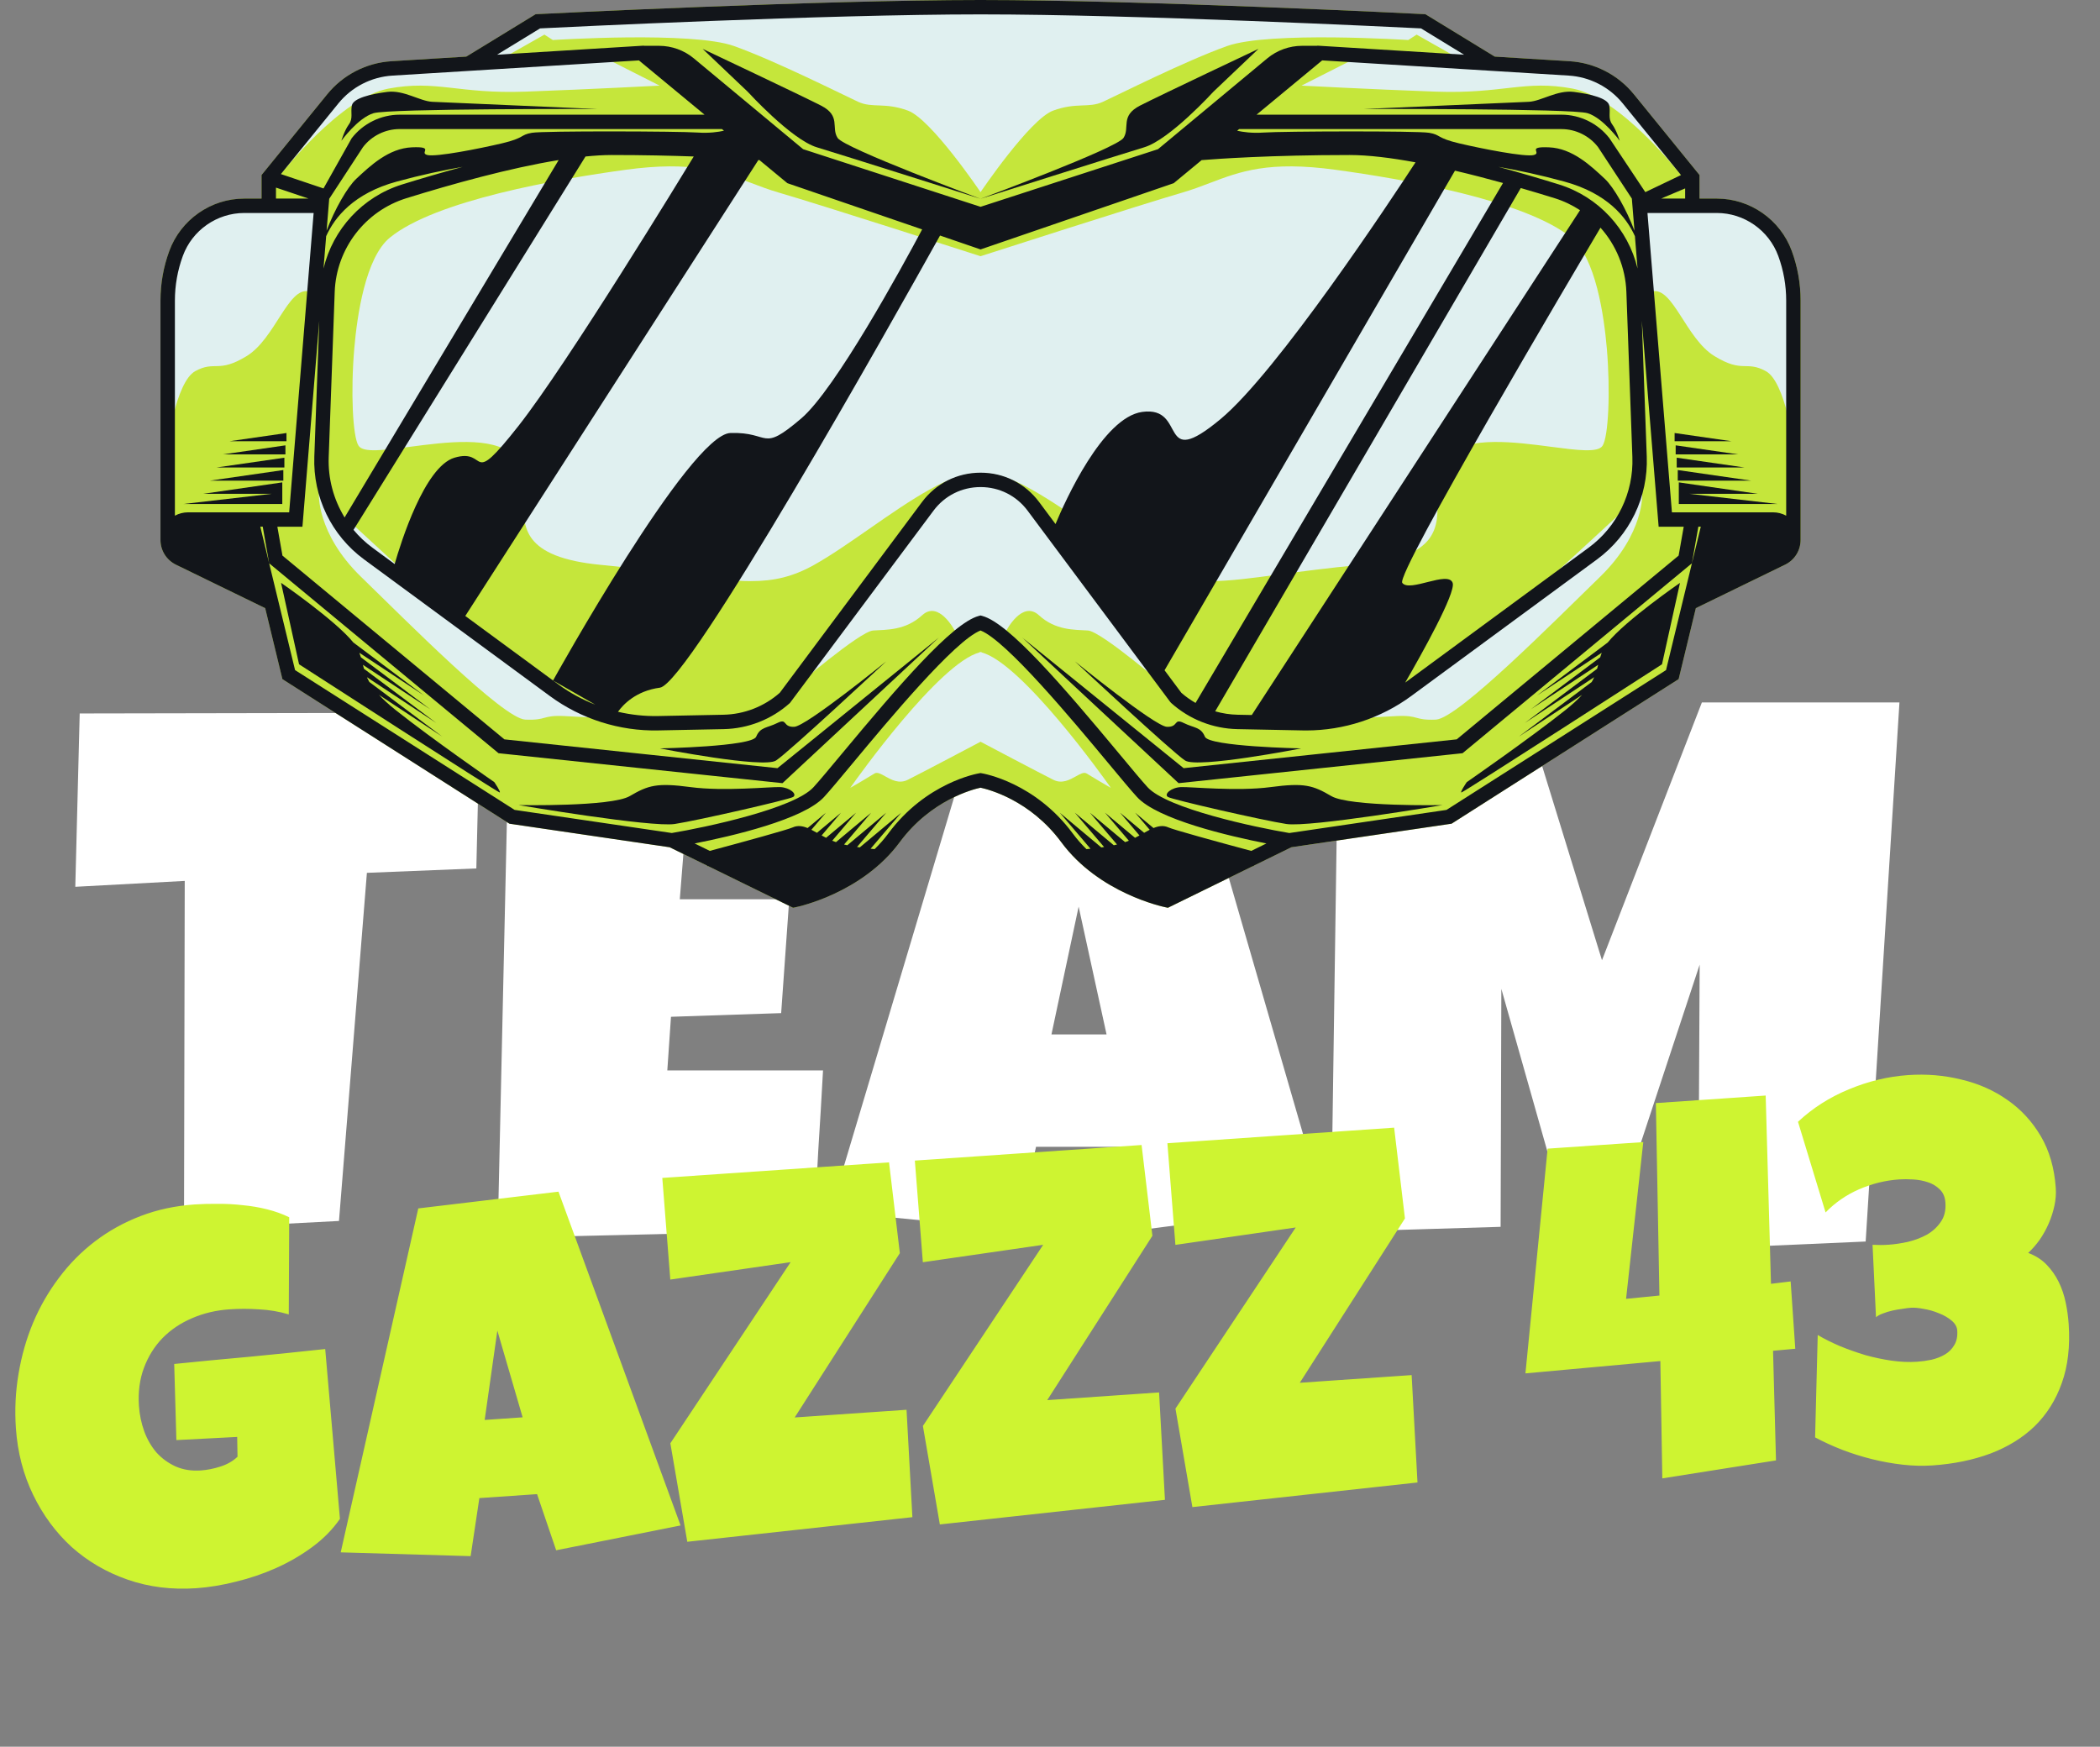 <svg xmlns="http://www.w3.org/2000/svg" width="458" height="381" viewBox="0 0 458 381" fill="none"><rect x="0" y="0" width="458" height="381" fill="#808080" stroke="none"/><path d="M104.688 155.462L103.887 189.423L80.019 190.384L73.931 266.316L40.13 268.078L40.291 192.146L16.422 193.428L17.383 155.622L104.688 155.462ZM184.945 154.501C184.625 159.52 184.331 164.486 184.064 169.399C183.797 174.311 183.45 179.277 183.023 184.297L149.062 186.059L148.261 196.151H172.13L170.368 220.981L146.339 221.782L145.538 233.476H165.402H179.499C179.178 239.35 178.831 245.197 178.457 251.017C178.137 256.784 177.843 262.578 177.576 268.398L108.533 270L111.096 154.501H184.945ZM288.75 263.112L249.022 268.238L244.217 250.136H225.955L221.95 268.238L181.1 264.233L212.979 157.544L257.513 155.302L288.75 263.112ZM241.333 225.626L235.246 197.753L229.319 225.626H241.333ZM414.262 153.219L406.893 270.801L370.369 272.403L370.689 210.408L354.189 260.388H340.092L327.437 215.694L327.277 267.597L290.272 268.718L291.874 158.025L333.044 156.423L349.384 209.447L371.17 153.219H414.262Z" fill="white"></path><path d="M390.774 54.732C388.269 47.904 381.699 43.314 374.427 43.314H370.656V38.174L356.318 20.542C352.876 16.311 347.782 13.692 342.335 13.355L325.996 12.347L310.869 3.096L310.469 3.077C309.86 3.047 249.191 0 213.847 0C178.503 0 117.837 3.047 117.228 3.077L116.828 3.096L101.701 12.347L85.362 13.355C79.917 13.692 74.824 16.311 71.382 20.542L57.044 38.174V43.314H53.273C45.998 43.314 39.431 47.904 36.918 54.751C35.644 58.223 35 61.862 35 65.558V117.764C35 120.041 36.263 122.098 38.318 123.14L57.838 132.648L61.592 148.131L110.822 179.486L111.104 179.664L146.051 184.804L154.178 188.788L154.375 188.961C154.4 188.955 154.449 188.941 154.476 188.933L172.966 198L173.489 197.893C174.078 197.773 188.017 194.824 196.226 183.702C203.019 174.501 212.214 172.161 213.847 171.811C215.488 172.159 224.643 174.463 231.463 183.702C239.672 194.824 253.61 197.773 254.199 197.893L254.723 198L273.215 188.933C273.243 188.941 273.292 188.955 273.317 188.961L273.511 188.788L281.641 184.801L316.587 179.661L366.102 148.129L369.856 132.645L389.401 123.123C391.434 122.093 392.697 120.038 392.697 117.758V65.552C392.7 61.862 392.056 58.223 390.774 54.732Z" fill="#C5E63B"></path><path d="M118.738 7.552L120.568 8.73C120.568 8.73 150.922 6.768 160.08 10.04C169.237 13.311 184.022 20.767 187.162 22.208C190.302 23.646 192.919 22.255 198.021 24.129C203.123 26.003 213.853 41.914 213.853 41.914C213.853 41.914 224.58 26.003 229.684 24.129C234.786 22.255 237.403 23.646 240.543 22.208C243.683 20.77 258.468 13.311 267.626 10.04C276.783 6.768 307.137 8.73 307.137 8.73L308.967 7.552L317.733 12.522L322.18 11.607C322.18 11.607 315.149 5.71 309.096 4.28C303.043 2.85 213.85 2.447 213.85 2.447C213.85 2.447 124.656 2.847 118.604 4.28C112.551 5.71 105.52 11.607 105.52 11.607L109.967 12.522L118.738 7.552Z" fill="#E0F0F0"></path><path d="M84.723 19.326C95.19 17.364 99.925 20.523 114.565 19.989C129.205 19.457 143.859 18.676 143.859 18.676L133 13.172C133 13.172 85.638 14.487 80.928 15.925C76.218 17.364 61.263 37.969 61.263 37.969C61.263 37.969 74.256 21.29 84.723 19.326Z" fill="#E0F0F0"></path><path d="M45.782 46.455C41.286 50.335 36.313 54.913 36.313 68.257C36.313 81.601 36.313 98.124 36.313 98.124C36.444 97.564 38.274 83.303 42.593 80.946C46.911 78.593 47.58 81.47 53.786 77.675C59.992 73.88 62.814 62.629 67.291 63.544L69.544 45.109C69.546 45.115 50.281 42.575 45.782 46.455Z" fill="#E0F0F0"></path><path d="M69.546 107.574C69.546 107.574 68.957 116.314 78.769 125.844C88.581 135.374 109.737 156.765 114.565 156.963C119.393 157.16 118.113 155.951 123.122 156.187C128.128 156.423 136.466 156.982 136.466 156.982C136.466 156.982 115.069 149.307 103.002 138.317C90.938 127.329 69.546 107.574 69.546 107.574Z" fill="#E0F0F0"></path><path d="M283.849 18.676C283.849 18.676 298.503 19.457 313.143 19.989C327.783 20.52 332.518 17.364 342.985 19.326C353.452 21.288 366.445 37.969 366.445 37.969C366.445 37.969 351.49 17.364 346.78 15.925C342.07 14.487 294.708 13.172 294.708 13.172L283.849 18.676Z" fill="#E0F0F0"></path><path d="M381.923 46.455C377.427 42.575 358.162 45.112 358.162 45.112L360.414 63.547C364.888 62.632 367.713 73.882 373.92 77.677C380.126 81.472 380.797 78.592 385.115 80.949C389.434 83.305 391.264 97.564 391.396 98.126C391.396 98.126 391.396 81.604 391.396 68.26C391.393 54.913 386.42 50.334 381.923 46.455Z" fill="#E0F0F0"></path><path d="M324.703 138.32C312.636 149.31 291.239 156.985 291.239 156.985C291.239 156.985 299.577 156.426 304.583 156.19C309.589 155.954 308.312 157.16 313.14 156.965C317.968 156.768 339.124 135.379 348.936 125.847C358.748 116.317 358.159 107.576 358.159 107.576C358.159 107.576 336.77 127.329 324.703 138.32Z" fill="#E0F0F0"></path><path d="M219.61 105.217C216.469 103.124 213.853 104.836 213.853 104.836C213.853 104.836 211.236 103.121 208.096 105.217C204.956 107.311 173.256 149.995 173.256 149.995C173.256 149.995 187.491 137.714 190.434 137.525C193.376 137.336 197.476 137.533 201.117 134.196C204.758 130.861 208.203 137.525 208.203 137.525L213.85 135.766L219.497 137.525C219.497 137.525 222.941 130.861 226.583 134.196C230.224 137.533 234.323 137.336 237.266 137.525C240.209 137.714 254.444 149.995 254.444 149.995C254.444 149.995 222.75 107.311 219.61 105.217Z" fill="#E0F0F0"></path><path d="M214.05 142.295V142.194L213.853 142.24L213.658 142.194V142.295C204.789 144.611 186.726 170.027 185.956 171.115L185.438 171.846L186.217 171.397C186.247 171.381 189.181 169.679 190.738 168.709C191.31 168.35 192.121 168.805 193.061 169.334C194.412 170.09 196.092 171.041 197.982 170.09C200.983 168.591 212.921 162.281 213.855 161.785C214.792 162.281 226.731 168.591 229.731 170.09C231.619 171.038 233.301 170.09 234.652 169.334C235.592 168.805 236.403 168.35 236.976 168.709C238.532 169.679 241.467 171.381 241.497 171.397L242.275 171.846L241.757 171.115C240.982 170.027 222.919 144.611 214.05 142.295Z" fill="#E0F0F0"></path><path d="M350.443 76.022C349.829 68.852 348.004 56.171 342.664 51.817C332.718 43.706 306.191 39.07 291.267 37.032C276.692 35.042 270.478 37.401 263.899 39.903C261.992 40.629 260.019 41.38 257.825 42.018C248.454 44.745 215.154 55.467 213.855 55.886C212.556 55.467 179.254 44.745 169.883 42.018C167.689 41.38 165.716 40.629 163.809 39.903C157.23 37.401 151.015 35.045 136.441 37.032C121.516 39.073 94.99 43.706 85.044 51.817C79.703 56.171 77.879 68.852 77.265 76.022C76.465 85.388 76.909 95.309 78.216 97.249C79.246 98.784 83.707 98.197 89.351 97.463C97.327 96.419 107.254 95.123 111.808 99.148C114.513 101.54 114.384 104.853 114.25 108.363C114 114.857 113.743 121.57 131.153 123.222C138.195 123.893 143.823 124.644 148.791 125.31C154.882 126.124 159.6 126.757 163.737 126.757C168.738 126.757 172.886 125.833 177.58 123.2C181.276 121.126 185.334 118.301 189.633 115.311C198.544 109.108 207.748 102.729 213.661 103.288V103.324L213.855 103.299L214.053 103.324V103.288C219.952 102.694 229.169 109.108 238.08 115.311C242.376 118.301 246.437 121.126 250.133 123.2C254.83 125.833 258.975 126.757 263.976 126.757C268.111 126.757 272.832 126.126 278.923 125.31C283.89 124.647 289.521 123.893 296.56 123.222C313.97 121.57 313.713 114.857 313.464 108.363C313.329 104.853 313.2 101.54 315.905 99.148C320.456 95.12 330.383 96.416 338.362 97.463C344.007 98.2 348.465 98.784 349.495 97.249C350.799 95.309 351.243 85.388 350.443 76.022Z" fill="#E0F0F0"></path><path d="M59.298 107.705L40.041 109.927H61.565V107.705V107.442V105.217L44.36 107.705H59.298Z" fill="#12151A"></path><path d="M61.794 104.839V102.526L45.782 104.839H61.794Z" fill="#12151A"></path><path d="M62.022 101.973V99.833L47.207 101.973H62.022Z" fill="#12151A"></path><path d="M62.252 99.11V97.14L48.629 99.11H62.252Z" fill="#12151A"></path><path d="M62.48 96.243V94.449L50.051 96.243H62.48Z" fill="#12151A"></path><path d="M390.774 54.732C388.269 47.904 381.699 43.314 374.427 43.314H370.656V38.174L356.318 20.542C352.876 16.311 347.782 13.692 342.335 13.355L325.996 12.347L310.869 3.096L310.469 3.077C309.86 3.047 249.191 0 213.847 0C178.503 0 117.837 3.047 117.228 3.077L116.828 3.096L101.701 12.347L85.362 13.355C79.917 13.692 74.824 16.311 71.382 20.542L57.044 38.174V43.314H53.273C45.998 43.314 39.431 47.904 36.918 54.751C35.644 58.223 35 61.862 35 65.558V117.764C35 120.041 36.263 122.098 38.318 123.14L57.838 132.648L61.592 148.131L110.822 179.486L111.104 179.664L146.051 184.804L154.178 188.788L154.375 188.961C154.4 188.955 154.449 188.941 154.476 188.933L172.966 198L173.489 197.893C174.078 197.773 188.017 194.824 196.226 183.702C203.019 174.501 212.214 172.161 213.847 171.811C215.488 172.159 224.643 174.463 231.463 183.702C239.672 194.824 253.61 197.773 254.199 197.893L254.723 198L273.215 188.933C273.243 188.941 273.292 188.955 273.317 188.961L273.511 188.788L281.641 184.801L316.587 179.661L366.102 148.129L369.856 132.645L389.401 123.123C391.434 122.093 392.697 120.038 392.697 117.758V65.552C392.7 61.862 392.056 58.223 390.774 54.732ZM342.146 16.489C346.717 16.774 350.997 18.972 353.885 22.523L366.62 38.185L358.836 41.909L351.013 30.16C348.53 26.937 344.621 25.014 340.554 25.014H274.046L288.362 13.171L342.146 16.489ZM367.519 41.098V43.314H362.28L367.519 41.098ZM152.166 28.91C147.947 28.617 118.634 28.524 116.02 28.962C113.406 29.401 114.485 30.088 109.482 31.264C104.479 32.442 95.059 34.294 93.193 33.809C91.329 33.324 94.96 31.921 89.855 32.132C84.754 32.343 80.731 36.171 77.687 39.015C75.761 40.818 72.971 45.69 71.231 50.315L71.799 43.364L79.177 32.075C81.068 29.617 84.046 28.151 87.148 28.151H157.457L157.893 28.513C156.663 28.787 154.665 29.085 152.166 28.91ZM86.521 39.607C91.823 38.158 96.703 37.127 100.906 36.393C96.264 37.648 91.762 38.974 87.704 40.235C79.051 42.923 72.618 49.992 70.557 58.568L71.133 51.515C72.993 47.378 77.158 42.164 86.521 39.607ZM71.689 99.707L72.999 63.656C73.341 54.239 79.627 46.03 88.636 43.232C98.561 40.15 111.129 36.651 121.84 34.913L75.158 112.862C72.766 108.971 71.519 104.412 71.689 99.707ZM127.695 34.135C129.709 33.932 131.624 33.812 133.372 33.812C140.294 33.812 146.33 33.952 151.303 34.133C148.95 38.002 123.708 79.392 113.11 92.857C101.991 106.987 106.698 97.567 99.111 99.836C92.598 101.784 87.411 118.369 86.074 123.03L81.243 119.476C79.69 118.334 78.303 117.018 77.098 115.572L127.695 34.135ZM165.395 34.905C165.472 34.911 165.568 34.919 165.639 34.924L171.722 39.955L201.117 50.038C196.651 58.417 182.197 84.919 174.733 91.284C165.836 98.871 168.193 94.161 159.296 94.446C150.399 94.731 120.618 148.43 120.618 148.43L101.478 134.355L165.395 34.905ZM143.924 149.995C150.215 149.159 194.656 69.98 205.019 51.376L213.855 54.406L255.986 39.955L262.069 34.924C265.286 34.664 277.128 33.812 294.335 33.812C298.448 33.812 303.416 34.431 308.718 35.409C303.394 43.569 278.586 81.113 266.19 91.416C252.257 102.995 259.126 88.473 249.117 89.846C240.483 91.029 232.296 109.297 230.205 114.3L226.635 109.511C223.596 105.436 218.941 103.102 213.858 103.102C208.775 103.102 204.117 105.439 201.081 109.511L170.073 151.104C166.672 154.108 162.31 155.809 157.77 155.899L143.5 156.182C140.56 156.239 137.628 155.919 134.778 155.253C135.893 153.699 138.688 150.691 143.924 149.995ZM129.827 153.702C126.983 152.587 124.273 151.121 121.801 149.301L120.618 148.43L129.827 153.702ZM334.513 33.812C332.649 34.297 323.229 32.445 318.223 31.267C313.22 30.088 314.299 29.403 311.685 28.965C309.071 28.526 279.758 28.62 275.542 28.913C273.04 29.088 271.043 28.79 269.815 28.518L270.251 28.157H340.554C343.653 28.157 346.634 29.625 348.525 32.08L355.898 43.317L356.471 50.321C354.731 45.693 351.942 40.824 350.016 39.021C346.974 36.177 342.952 32.349 337.847 32.138C332.748 31.921 336.379 33.327 334.513 33.812ZM253.983 146.2L317.322 37.226C320.829 38.051 324.363 38.963 327.799 39.917L260.745 153.324C259.647 152.688 258.603 151.957 257.641 151.107L253.983 146.2ZM331.674 41.016C334.244 41.758 336.732 42.506 339.066 43.232C341.058 43.851 342.908 44.747 344.599 45.849L273.007 155.96L269.941 155.899C268.264 155.867 266.615 155.612 265.025 155.154L331.674 41.016ZM316.817 127.132C315.836 124.384 307.397 129.291 305.827 127.132C304.375 125.134 343.251 59.453 349.059 49.66C352.441 53.444 354.512 58.36 354.704 63.656L356.014 99.707C356.296 107.478 352.725 114.868 346.459 119.476L306.466 148.888C309.913 142.928 317.582 129.269 316.817 127.132ZM339.998 40.232C335.94 38.971 331.438 37.642 326.797 36.39C331 37.125 335.88 38.158 341.185 39.607C350.547 42.166 354.712 47.378 356.567 51.515L357.142 58.568C355.087 49.989 348.654 42.923 339.998 40.232ZM117.79 6.192C123.122 5.927 180.093 3.137 213.853 3.137C247.613 3.137 304.583 5.927 309.918 6.192L319.308 11.933L287.318 9.957L287.277 9.993H283.965C281.203 9.993 278.515 10.966 276.394 12.727L252.556 32.538L213.855 45.109L175.158 32.538L151.32 12.73C149.199 10.966 146.508 9.993 143.749 9.993H140.436L140.392 9.957L108.403 11.933L117.79 6.192ZM73.823 22.526C76.712 18.972 80.991 16.774 85.562 16.492L139.346 13.174L153.662 25.017H87.154C83.088 25.017 79.175 26.94 76.695 30.162L70.555 41.103L61.263 37.971L73.823 22.526ZM60.189 40.92L67.294 43.314H60.189V40.92ZM38.146 112.481V65.558C38.146 62.229 38.727 58.957 39.88 55.812C41.932 50.214 47.316 46.455 53.279 46.455H68.401L63.066 111.749H41.023C39.981 111.749 39.001 112.015 38.146 112.481ZM272.9 185.599C265.456 183.604 255.939 180.984 254.83 180.48C253.75 179.987 252.673 180.162 251.572 180.612L247.577 177.272L250.744 180.99C250.344 181.193 249.939 181.42 249.531 181.653L244.289 177.272L248.511 182.228C248.202 182.401 247.878 182.574 247.547 182.744L241.001 177.272L246.201 183.379C245.938 183.489 245.659 183.585 245.382 183.683L237.713 177.272L243.617 184.204C243.385 184.261 243.155 184.316 242.913 184.368L234.425 177.272L240.798 184.752C240.592 184.785 240.395 184.812 240.192 184.84L231.137 177.269L237.831 185.127C237.504 185.16 237.203 185.19 236.948 185.212C235.904 184.188 234.904 183.072 233.995 181.839C225.766 170.69 214.576 168.742 214.105 168.665L213.85 168.621L213.595 168.665C213.124 168.742 201.936 170.69 193.705 181.839C192.796 183.072 191.798 184.185 190.752 185.21C190.497 185.188 190.195 185.157 189.872 185.125L196.563 177.269L187.515 184.834C187.313 184.807 187.115 184.777 186.91 184.746L193.278 177.272L184.795 184.366C184.554 184.314 184.323 184.259 184.09 184.201L189.992 177.272L182.323 183.683C182.046 183.585 181.767 183.489 181.504 183.379L186.704 177.272L180.158 182.744C179.827 182.574 179.504 182.401 179.194 182.228L183.416 177.272L178.175 181.653C177.766 181.42 177.361 181.193 176.961 180.99L180.128 177.272L176.133 180.612C175.035 180.162 173.955 179.987 172.875 180.478C171.766 180.982 162.247 183.601 154.802 185.596L151.498 183.974C159.6 182.382 175.205 178.765 179.723 173.838C181.049 172.392 183.2 169.805 185.921 166.531C193.771 157.091 208.214 139.72 213.847 137.522C219.481 139.72 233.926 157.091 241.776 166.531C244.5 169.805 246.651 172.392 247.974 173.838C252.493 178.765 268.1 182.382 276.199 183.974L272.9 185.599ZM363.354 146.164L315.472 176.658L281.192 181.7C273.815 180.464 254.575 176.387 250.295 171.72C249.021 170.331 246.892 167.769 244.196 164.528C231.723 149.529 220.051 135.936 214.266 134.357L213.853 134.245L213.439 134.357C207.655 135.936 195.982 149.529 183.51 164.525C180.813 167.766 178.684 170.328 177.41 171.718C173.133 176.384 153.89 180.461 146.514 181.697L112.233 176.655L64.351 146.161L56.77 114.884H57.301L58.709 122.871L108.729 164.292L170.656 170.824L204.756 139.067L169.563 167.553L110.003 161.27L61.603 121.189L60.49 114.887H65.96L69.629 69.997L68.552 99.592C68.231 108.404 72.281 116.78 79.386 122.005L119.944 151.831C126.739 156.828 135.143 159.503 143.56 159.319L157.827 159.037C163.17 158.93 168.302 156.908 172.278 153.337L203.594 111.385C206.033 108.113 209.773 106.239 213.853 106.239C217.933 106.239 221.673 108.113 224.114 111.385L255.219 153.107L255.43 153.337C259.406 156.908 264.538 158.93 269.881 159.037L284.148 159.319C284.397 159.324 284.647 159.327 284.896 159.327C293.075 159.327 301.169 156.678 307.762 151.831L348.32 122.005C355.422 116.783 359.471 108.404 359.151 99.592L358.074 69.986L361.743 114.887H367.212L366.1 121.189L317.7 161.27L258.14 167.553L222.947 139.067L257.046 170.824L318.503 164.341L318.974 164.292L368.993 122.871L370.402 114.884H370.933L363.354 146.164ZM389.56 112.481C388.705 112.012 387.724 111.749 386.683 111.749H364.639L359.304 46.455H374.427C380.389 46.455 385.773 50.217 387.834 55.834C388.979 58.957 389.56 62.229 389.56 65.558V112.481Z" fill="#12151A"></path><path d="M170.171 171.682C168.061 171.583 157.956 172.663 150.596 171.682C143.237 170.701 141.373 171.29 137.348 173.644C133.326 175.997 113.113 175.606 113.113 175.606C113.113 175.606 142.059 180.513 147.163 179.727C152.268 178.94 171.988 174.427 172.969 173.838C173.95 173.249 172.281 171.778 170.171 171.682Z" fill="#12151A"></path><path d="M86.324 154.902C84.759 153.655 83.581 152.562 82.66 151.565C88.751 155.576 96.481 160.692 96.481 160.692L80.556 148.756C80.353 148.4 80.172 148.049 80.021 147.709C86.247 151.803 95.155 157.7 95.155 157.7L79.383 145.879C79.301 145.591 79.224 145.304 79.15 145.013C85.345 149.09 93.828 154.705 93.828 154.705L78.709 143.375C78.613 143.054 78.501 142.723 78.377 142.386C84.512 146.424 92.502 151.713 92.502 151.713L77.07 140.147C73.133 135.281 61.299 127.132 61.299 127.132L65.222 144.893C65.222 144.893 108.69 172.956 108.986 172.857C109.28 172.759 107.808 170.6 107.808 170.6C107.808 170.6 94.075 161.084 86.324 154.902Z" fill="#12151A"></path><path d="M169.533 157.7C167.275 158.828 165.804 158.533 164.921 160.692C164.039 162.851 143.922 163.243 143.922 163.243C143.922 163.243 166.491 167.66 169.237 165.892C171.985 164.125 193.278 144.257 193.278 144.257C193.278 144.257 175.813 158.437 173.213 158.535C170.612 158.631 171.791 156.571 169.533 157.7Z" fill="#12151A"></path><path d="M81.452 24.691C84.855 23.644 130.186 23.775 130.186 23.775C130.186 23.775 96.955 22.337 94.272 22.205C91.59 22.074 88.058 19.589 84.46 20.046C80.862 20.504 77.068 21.419 76.742 22.989C76.415 24.559 77.068 25.787 76.087 27.135C75.106 28.483 74.451 30.708 74.451 30.708C74.451 30.708 78.049 25.737 81.452 24.691Z" fill="#12151A"></path><path d="M178.169 32.135C183.762 33.817 213.853 43.364 213.853 43.364C213.853 43.364 184.153 32.346 182.682 30.091C181.211 27.833 183.466 25.282 179.052 23.027C174.635 20.769 153.246 10.664 153.246 10.664L163.058 19.997C163.058 19.991 172.577 30.45 178.169 32.135Z" fill="#12151A"></path><path d="M290.357 173.644C286.335 171.287 284.469 170.701 277.112 171.682C269.752 172.663 259.647 171.583 257.537 171.682C255.427 171.781 253.758 173.252 254.739 173.841C255.72 174.43 275.443 178.943 280.545 179.729C285.647 180.513 314.593 175.608 314.593 175.608C314.593 175.608 294.379 175.998 290.357 173.644Z" fill="#12151A"></path><path d="M350.632 140.147L335.2 151.713C335.2 151.713 343.19 146.424 349.325 142.386C349.202 142.723 349.089 143.054 348.994 143.375L333.874 154.705C333.874 154.705 342.357 149.09 348.553 145.013C348.479 145.301 348.402 145.591 348.32 145.879L332.548 157.7C332.548 157.7 341.456 151.803 347.681 147.71C347.533 148.049 347.35 148.4 347.147 148.756L331.222 160.692C331.222 160.692 338.949 155.576 345.043 151.565C344.122 152.559 342.941 153.655 341.379 154.902C333.628 161.084 319.889 170.602 319.889 170.602C319.889 170.602 318.418 172.762 318.711 172.86C319.004 172.959 362.475 144.895 362.475 144.895L366.398 127.135C366.404 127.132 354.57 135.283 350.632 140.147Z" fill="#12151A"></path><path d="M283.784 163.243C283.784 163.243 263.669 162.851 262.784 160.692C261.902 158.533 260.43 158.829 258.173 157.7C255.915 156.571 257.093 158.631 254.493 158.533C251.893 158.434 234.428 144.255 234.428 144.255C234.428 144.255 255.72 164.125 258.469 165.89C261.214 167.657 283.784 163.243 283.784 163.243Z" fill="#12151A"></path><path d="M346.256 24.691C349.657 25.737 353.254 30.708 353.254 30.708C353.254 30.708 352.599 28.483 351.618 27.135C350.637 25.787 351.292 24.559 350.963 22.989C350.637 21.419 346.843 20.504 343.245 20.046C339.647 19.589 336.115 22.074 333.433 22.205C330.75 22.337 297.519 23.775 297.519 23.775C297.519 23.775 342.853 23.644 346.256 24.691Z" fill="#12151A"></path><path d="M264.65 19.991L274.462 10.659C274.462 10.659 253.071 20.767 248.657 23.022C244.24 25.28 246.498 27.831 245.026 30.086C243.555 32.343 213.855 43.358 213.855 43.358C213.855 43.358 243.946 33.812 249.539 32.13C255.131 30.45 264.65 19.991 264.65 19.991Z" fill="#12151A"></path><path d="M383.345 107.705L366.14 105.217V107.442V107.705V109.927H387.663L368.406 107.705H383.345Z" fill="#12151A"></path><path d="M365.913 102.526V104.839H381.923L365.913 102.526Z" fill="#12151A"></path><path d="M365.683 99.833V101.973H380.501L365.683 99.833Z" fill="#12151A"></path><path d="M365.456 97.14V99.11H379.076L365.456 97.14Z" fill="#12151A"></path><path d="M365.225 94.449V96.243H377.654L365.225 94.449Z" fill="#12151A"></path><path d="M74.138 331.293C72.558 333.582 70.554 335.624 68.126 337.417C65.699 339.21 63.068 340.74 60.235 342.007C57.401 343.274 54.475 344.269 51.457 344.994C48.441 345.756 45.553 346.231 42.794 346.421C37.459 346.787 32.481 346.168 27.861 344.563C23.241 342.958 19.178 340.594 15.673 337.471C12.203 334.308 9.391 330.509 7.238 326.073C5.085 321.637 3.828 316.788 3.467 311.526C3.191 307.516 3.382 303.566 4.039 299.676C4.694 295.749 5.751 292.035 7.211 288.534C8.705 284.994 10.588 281.722 12.858 278.72C15.126 275.68 17.753 273.023 20.739 270.748C23.725 268.473 27.037 266.637 30.675 265.241C34.313 263.846 38.247 263.002 42.479 262.712C44.061 262.603 45.758 262.56 47.571 262.584C49.382 262.57 51.181 262.669 52.97 262.878C54.794 263.049 56.57 263.352 58.301 263.788C60.031 264.223 61.623 264.798 63.077 265.511L62.98 286.7C60.866 286.069 58.697 285.701 56.471 285.595C54.28 285.449 52.136 285.449 50.039 285.593C47.095 285.795 44.367 286.444 41.855 287.541C39.377 288.599 37.239 290.039 35.442 291.863C33.682 293.684 32.333 295.847 31.396 298.351C30.459 300.856 30.096 303.635 30.305 306.689C30.437 308.602 30.822 310.442 31.461 312.21C32.097 313.94 32.979 315.47 34.105 316.797C35.266 318.085 36.648 319.099 38.251 319.839C39.891 320.577 41.742 320.875 43.802 320.733C45.2 320.637 46.623 320.355 48.069 319.886C49.552 319.414 50.797 318.7 51.803 317.744L51.728 313.424L38.468 314.113L37.993 297.51C43.462 296.95 48.934 296.426 54.409 295.939C59.881 295.415 65.388 294.852 70.928 294.25L74.138 331.293ZM148.43 332.733L121.298 338.146L117.13 325.9L104.547 326.764L102.644 339.427L74.307 338.601L91.224 263.578L121.804 259.925L148.43 332.733ZM113.983 309.148L108.47 290.23L105.705 309.717L113.983 309.148ZM196.253 273.333L173.318 309.177L197.712 307.501L198.988 330.925L149.895 336.293L146.201 314.81L172.433 275.301L146.188 279.1L144.444 256.929L193.895 253.532L196.253 273.333ZM251.333 269.55L228.398 305.394L252.792 303.718L254.068 327.142L204.975 332.51L201.281 311.027L227.513 271.518L201.269 275.317L199.524 253.146L248.975 249.749L251.333 269.55ZM306.413 265.767L283.478 301.611L307.872 299.935L309.149 323.359L260.055 328.727L256.361 307.244L282.593 267.735L256.349 271.534L254.604 249.363L304.055 245.966L306.413 265.767ZM391.541 294.189L386.692 294.633L387.336 318.543L362.542 322.464L362.115 296.875L332.689 299.562L337.529 250.543L358.391 249.111L354.64 283.304L361.91 282.583L361.134 240.604L385.087 238.959L386.243 280.025L390.533 279.508L391.541 294.189ZM451.167 288.763C451.503 293.656 451.004 297.96 449.669 301.675C448.369 305.35 446.403 308.479 443.771 311.063C441.136 313.61 437.909 315.606 434.09 317.051C430.305 318.457 426.094 319.319 421.458 319.638C419.361 319.782 417.195 319.727 414.959 319.474C412.724 319.221 410.497 318.819 408.278 318.269C406.059 317.719 403.887 317.037 401.76 316.222C399.671 315.404 397.705 314.504 395.864 313.522L396.437 291.191C397.901 292.052 399.528 292.864 401.318 293.628C403.105 294.356 404.943 295.006 406.83 295.579C408.752 296.112 410.665 296.517 412.57 296.792C414.511 297.066 416.364 297.142 418.131 297.021C419.161 296.95 420.204 296.804 421.261 296.584C422.352 296.324 423.324 295.943 424.177 295.441C425.03 294.939 425.704 294.264 426.201 293.416C426.734 292.567 426.956 291.498 426.868 290.21C426.812 289.4 426.392 288.671 425.608 288.023C424.825 287.374 423.901 286.846 422.838 286.439C421.772 285.994 420.679 285.681 419.557 285.5C418.433 285.281 417.503 285.197 416.767 285.248C416.252 285.283 415.629 285.363 414.899 285.487C414.202 285.572 413.49 285.695 412.761 285.855C412.033 286.016 411.327 286.231 410.643 286.5C409.993 286.729 409.495 287.004 409.147 287.324L408.394 271.516C409.024 271.547 409.617 271.562 410.171 271.561C410.726 271.56 411.316 271.538 411.941 271.495C413.229 271.406 414.62 271.2 416.113 270.875C417.604 270.514 418.973 269.995 420.22 269.318C421.465 268.604 422.474 267.684 423.247 266.559C424.057 265.432 424.404 264.022 424.287 262.329C424.204 261.115 423.806 260.163 423.093 259.472C422.378 258.745 421.509 258.213 420.488 257.877C419.504 257.538 418.436 257.334 417.285 257.265C416.135 257.196 415.099 257.193 414.18 257.256C411.199 257.461 408.291 258.178 405.455 259.408C402.656 260.635 400.221 262.318 398.15 264.457L392.134 244.686C395.329 241.694 399.03 239.333 403.237 237.602C407.477 235.832 411.787 234.797 416.165 234.496C420.176 234.221 424.043 234.546 427.766 235.474C431.524 236.362 434.879 237.85 437.832 239.939C440.783 241.992 443.2 244.617 445.083 247.814C446.966 251.012 448.056 254.782 448.355 259.123C448.441 260.374 448.344 261.656 448.064 262.969C447.785 264.283 447.374 265.568 446.832 266.825C446.29 268.082 445.632 269.273 444.859 270.398C444.084 271.487 443.244 272.45 442.341 273.288C443.934 273.881 445.268 274.732 446.342 275.841C447.416 276.951 448.297 278.202 448.984 279.597C449.672 280.992 450.181 282.491 450.513 284.094C450.843 285.661 451.06 287.218 451.167 288.763Z" fill="#CEF431"></path></svg>